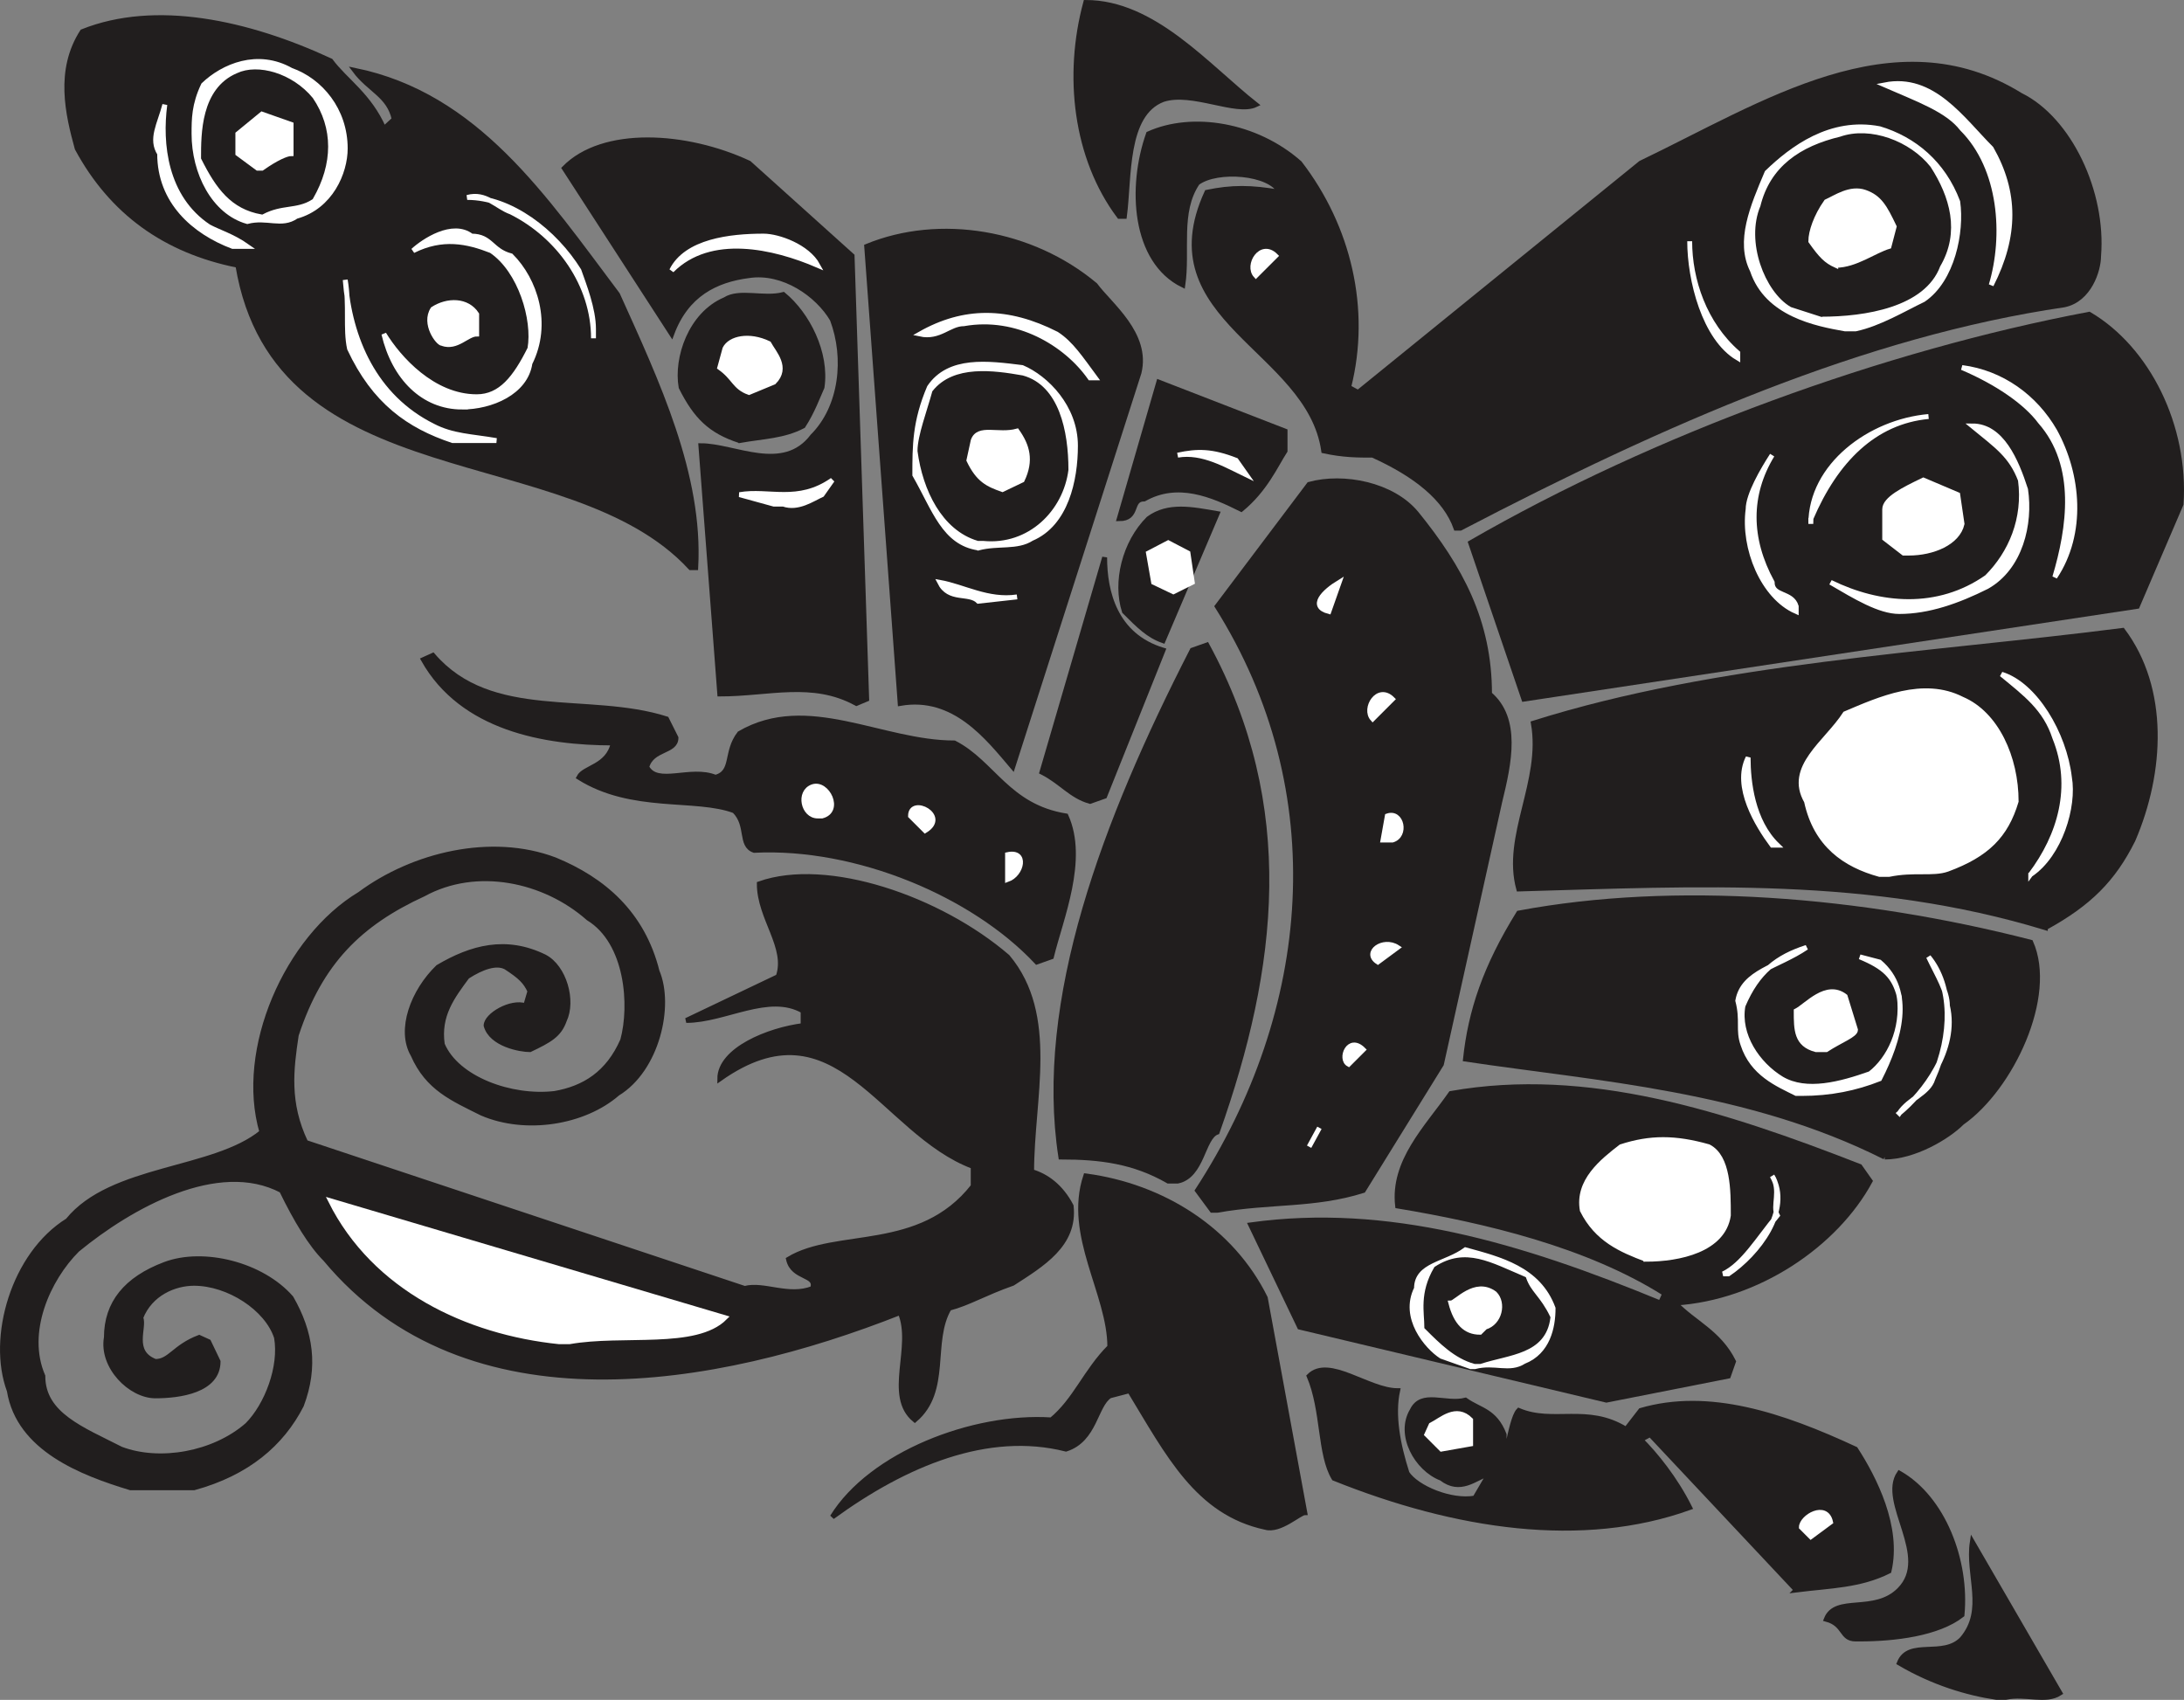 <svg width="338.966" height="263.837" viewBox="0 0 254.224 197.878" xmlns="http://www.w3.org/2000/svg"><rect x="0" y="0" width="254.224" height="197.878" fill="#808080" stroke="none"/><path style="fill:#211e1e;fill-opacity:1;fill-rule:evenodd;stroke:none" d="M275 815.898a31.46 31.46 0 0 1-11.3-4c1.1-2.796 5.1-.5 7.3-2.796 2.898-3.403.602-7.403 1.2-11.301l10.198 17.597c-1.699 1.102-4 0-6.296.5" transform="translate(-42.615 -618.317)"/><path style="fill:none;stroke:#211e1e;stroke-width:5.7;stroke-linecap:square;stroke-linejoin:miter;stroke-miterlimit:4;stroke-opacity:1" d="M2750 261.016c-33.984 5-73.984 16.992-113.008 40 11.016 27.968 51.016 5 73.008 27.968 28.984 34.024 6.016 74.024 11.992 113.008l101.992-175.976c-16.992-11.016-40 0-62.968-5zm0 0" transform="matrix(.1 0 0 -.1 -42.615 223.683)"/><path style="fill:#211e1e;fill-opacity:1;fill-rule:evenodd;stroke:none" d="M258.602 809.102c-1.704 0-1.204-1.704-3.403-2.301 1.102-2.801 5.602-.5 8.5-3.403 3.903-3.898-2.3-10.199 0-13.597 5.102 2.898 7.903 10.199 7.301 16.5-2.8 2.199-7.898 2.8-11.898 2.8" transform="translate(-42.615 -618.317)"/><path style="fill:none;stroke:#211e1e;stroke-width:5.7;stroke-linecap:square;stroke-linejoin:miter;stroke-miterlimit:4;stroke-opacity:1" d="M2586.016 328.984c-17.032 0-12.032 17.032-34.024 23.008 11.016 28.008 56.016 5 85 34.024 39.024 38.984-23.008 101.992 0 135.976 51.016-28.984 79.024-101.992 73.008-165-28.008-21.992-78.984-28.008-118.984-28.008Zm0 0" transform="matrix(.1 0 0 -.1 -42.615 223.683)"/><path style="fill:#211e1e;fill-opacity:1;fill-rule:evenodd;stroke:none" d="m251.7 803.398-17-18.097-1.098.597c1.699 1.704 4 4.5 5.699 7.903-12.5 4.5-27.2 2.3-41.403-3.403C196.2 787.602 196.7 782.5 195 778.5c2.3-2.3 6.898 1.7 10.3 1.7-.6 2.8 0 6.198 1.098 9.6 1.102 1.7 5.102 3.4 7.903 2.9l1.699-2.9c-1.7.598-3.398 2.302-5.602.598-2.898-1.097-5.097-5.097-3.398-7.898 1.102-2.3 3.898-.602 6.2-1.2 1.698 1.2 3.402 1.2 4.5 4 0 5.7.6-1.698 1.698-2.8 4 1.7 8-.602 12.5 2.2l1.704-2.2c7.898-2.3 16.398.5 25 4.5 2.199 3.398 5.097 9.102 3.898 14.2-3.398 1.698-6.8 1.698-10.8 2.198" transform="translate(-42.615 -618.317)"/><path style="fill:none;stroke:#211e1e;stroke-width:5.7;stroke-linecap:square;stroke-linejoin:miter;stroke-miterlimit:4;stroke-opacity:1" d="m2516.992 386.016-170 180.976-10.976-5.976c16.992-17.032 40-45 56.992-79.024-125-45-271.992-23.008-414.024 34.024C1961.992 543.984 1966.992 595 1950 635c23.008 23.008 68.984-16.992 103.008-16.992-6.016-28.008 0-61.992 10.976-96.016C2075 505 2115 488.008 2143.008 493.008L2160 521.992c-16.992-5.976-33.984-23.008-56.016-5.976C2075 526.992 2053.008 566.992 2070 595c11.016 23.008 38.984 6.016 61.992 11.992 16.992-11.992 34.024-11.992 45-40 0-56.992 6.016 16.992 16.992 28.008 40-16.992 80 6.016 125-21.992L2336.016 595c78.984 23.008 163.984-5 250-45 21.992-33.984 50.976-91.016 38.984-141.992-33.984-16.992-68.008-16.992-108.008-21.992zm0 0" transform="matrix(.1 0 0 -.1 -42.615 223.683)"/><path style="fill:#fff;fill-opacity:1;fill-rule:evenodd;stroke:none" d="m253.398 797.2-1.097-1.098c0-1.204 2.898-2.903 3.398-.602" transform="translate(-42.615 -618.317)"/><path style="fill:none;stroke:#fff;stroke-width:5.7;stroke-linecap:square;stroke-linejoin:miter;stroke-miterlimit:4;stroke-opacity:1" d="m2533.984 448.008-10.976 10.976c0 12.032 28.984 29.024 33.984 6.016zm0 0" transform="matrix(.1 0 0 -.1 -42.615 223.683)"/><path style="fill:#211e1e;fill-opacity:1;fill-rule:evenodd;stroke:none" d="M189.898 796.102c-7.898-1.704-11.296-8.5-15.796-15.903l-2.301.602c-1.7 1.097-1.7 5.097-5.102 6.199-9.097-2.3-18.699 1.7-27.199 7.898 4.5-7.296 16.398-11.898 25.5-11.296 2.8-2.301 4-5.704 6.8-8.5 0-6.204-5.1-13-2.8-19.903 9 1.2 17 6.301 20.898 14.2l4.602 25c-.602 0-2.898 2.203-4.602 1.703" transform="translate(-42.615 -618.317)"/><path style="fill:none;stroke:#211e1e;stroke-width:5.7;stroke-linecap:square;stroke-linejoin:miter;stroke-miterlimit:4;stroke-opacity:1" d="M1898.984 458.984c-78.984 17.032-112.968 85-157.968 159.024l-23.008-6.016c-16.992-10.976-16.992-50.976-51.016-61.992C1576.016 573.008 1480 533.008 1395 471.016c45 72.968 163.984 118.984 255 112.968 28.008 23.008 40 57.032 68.008 85 0 62.032-51.016 130-28.008 199.024 90-11.992 170-63.008 208.984-141.992l46.016-250c-6.016 0-28.984-22.032-46.016-17.032zm0 0" transform="matrix(.1 0 0 -.1 -42.615 223.683)"/><path style="fill:#211e1e;fill-opacity:1;fill-rule:evenodd;stroke:none" d="M57.8 791.5c-5.6-1.7-13-4.5-14.1-11.3-2.302-6.2.5-15.9 6.8-19.802 5.102-6.296 17-5.699 22.602-10.296C70.3 740.5 76 727.5 84.5 722.398c6.2-4.597 15.3-6.796 22.7-4 5.6 2.301 10.198 6.204 11.902 13 1.699 4 0 11.403-4.602 14.204-3.898 3.398-10.7 4.5-15.8 2.296-3.4-1.699-6.302-2.898-8-6.796-1.7-2.903 0-7.403 2.902-10.204C97.5 728.602 101.5 727.5 106 729.7c2.3 1.2 3.398 5.102 2.3 7.403-.6 1.699-1.698 2.296-4 3.398-1.1 0-4.5-.602-5.1-2.8 0-1.2 2.902-2.9 4.6-2.302l.5-1.699c-.5-1.097-1.1-1.699-2.8-2.8-1.102-.598-2.8 0-4.5 1.101-1.7 2.3-3.398 4.5-2.898 7.898 1.699 4 8 6.301 13.097 5.704 3.403-.602 6.2-2.301 7.903-6.204 1.097-4 .597-11.398-4-14.199-5.102-4.5-13-6.199-19.204-2.8-7.398 3.402-12 7.902-14.796 16.402-.602 4-1.102 7.898 1.097 12.5l51.102 17c2.199-.602 5.097 1.097 7.898 0 .602-1.7-2.3-1.102-2.8-3.403 5.601-3.398 15.3-.597 21.5-8.5v-2.296c-10.7-4-15.899-19.801-29.5-10.204 0-3.398 5.703-5.699 9.703-6.199V736c-4-2.3-9.102 1.102-13.602 1.102L133.2 732c1.198-3.398-2.2-6.8-2.2-10.8 7.898-2.802 21 1.698 28.898 8.5 5.704 6.8 2.801 16.5 2.801 25 1.7.5 3.403 1.698 4.602 4 .5 4.5-3.403 6.8-6.801 9-3.398 1.198-5.102 2.3-7.398 2.902-2.301 3.898 0 9.597-4 13-3.403-2.801 0-8.5-1.704-12.5-21.5 8.5-50.398 13.597-66.898-6.204-1.7-1.699-3.398-4.5-5.102-8C68 753 57.801 758.7 51.602 763.801c-3.403 3.398-6.204 9.597-4 14.699 0 4.5 4.597 6.2 9.097 8.5 4.5 1.7 10.801.602 14.7-2.8 2.3-2.302 4-6.802 3.402-10.2-1.102-3.398-5.602-6.3-9.602-6.3-2.3 0-5.097 1.198-6.199 4 .5 1.1-1.2 4 1.7 5.1 1.698 0 2.198-1.698 5.1-2.8l1.098.5L68 776.8c0 3.4-4.5 4-7.3 4-2.9 0-6.302-3.402-5.7-6.8 0-4 2.3-6.8 6.8-8.5 4.5-1.7 11.302 0 14.7 3.898 2.3 4 2.898 8 1.2 12.5-2.302 4.5-6.302 7.903-12.5 9.602h-6.802" transform="translate(-42.615 -618.317)"/><path style="fill:none;stroke:#211e1e;stroke-width:5.7;stroke-linecap:square;stroke-linejoin:miter;stroke-miterlimit:4;stroke-opacity:1" d="M578.008 505c-56.016 16.992-130 45-141.016 113.008-23.008 61.992 5 158.984 68.008 198.008 51.016 62.968 170 56.992 226.016 102.968C703.008 1015 760 1145 845 1196.016c61.992 45.976 153.008 67.968 226.992 40 56.016-23.008 101.992-62.032 119.024-130 16.992-40 0-114.024-46.016-142.032-38.984-33.984-106.992-45-158.008-22.968-33.984 16.992-63.008 28.984-80 67.968-16.992 29.024 0 74.024 29.024 102.032C975 1133.984 1015 1145 1060 1123.008c23.008-11.992 33.984-51.016 23.008-74.024-6.016-16.992-16.992-22.968-40-33.984-11.016 0-45 6.016-51.016 28.008 0 11.992 29.024 28.984 46.016 23.008l5 16.992c-5 10.976-11.016 16.992-28.008 28.008-11.016 5.976-28.008 0-45-11.016-16.992-23.008-33.984-45-28.984-78.984 16.992-40 80-63.008 130.976-57.032 34.024 6.016 61.992 23.008 79.024 62.032 10.976 40 5.976 113.984-40 141.992-51.016 45-130 61.992-192.032 28.008-73.984-34.024-120-79.024-147.968-164.024-6.016-40-11.016-78.984 10.976-125l511.016-170c21.992 6.016 50.976-10.976 78.984 0 6.016 16.992-23.008 11.016-28.008 34.024 56.016 33.984 153.008 5.976 215 85v22.968c-106.992 40-158.984 198.008-295 102.032 0 33.984 57.032 56.992 97.032 61.992V1060c-40 23.008-91.016-11.016-136.016-11.016L1331.992 1100c11.992 33.984-21.992 68.008-21.992 108.008 78.984 28.008 210-16.992 288.984-85 57.032-68.008 28.008-165 28.008-250 16.992-5 34.024-16.992 46.016-40 5-45-34.024-68.008-68.008-90-33.984-11.992-51.016-23.008-73.984-29.024-23.008-38.984 0-95.976-40-130-34.024 28.008 0 85-17.032 125-215-85-503.984-135.976-668.984 62.032-16.992 16.992-33.984 45-51.016 80C680 890 578.008 833.008 516.016 781.992c-34.024-33.984-62.032-95.976-40-146.992 0-45 45.976-61.992 90.976-85 45-16.992 108.008-6.016 146.992 28.008 23.008 23.008 40 68.008 34.024 101.992-11.016 33.984-56.016 63.008-96.016 63.008-23.008 0-50.976-11.992-61.992-40 5-11.016-11.992-40 16.992-51.016 16.992 0 21.992 16.992 51.016 28.008l10.976-5L680 651.992c0-33.984-45-40-73.008-40-28.984 0-63.008 34.024-56.992 68.008 0 40 23.008 68.008 68.008 85 45 16.992 113.008 0 146.992-38.984 23.008-40 28.984-80 11.992-125-23.008-45-63.008-79.024-125-96.016h-68.008zm0 0" transform="matrix(.1 0 0 -.1 -42.615 223.683)"/><path style="fill:#fff;fill-opacity:1;fill-rule:evenodd;stroke:none" d="m210.398 787-1.699-1.7.5-1.1c1.2-.598 2.903-2.302 4.602-.598v2.796" transform="translate(-42.615 -618.317)"/><path style="fill:none;stroke:#fff;stroke-width:5.7;stroke-linecap:square;stroke-linejoin:miter;stroke-miterlimit:4;stroke-opacity:1" d="m2103.984 550-16.992 16.992 5 11.016c11.992 5.976 29.024 23.008 46.016 5.976v-27.968zm0 0" transform="matrix(.1 0 0 -.1 -42.615 223.683)"/><path style="fill:#211e1e;fill-opacity:1;fill-rule:evenodd;stroke:none" d="m229.602 781.3-35.704-8.5-5.699-11.902c15.903-2.199 31.2 2.301 47.7 9.102l.5-1.102c-9-5.699-20.899-8.5-31.098-10.199-.602-5.199 3.398-9.097 6.199-13.097 15.898-2.801 31.7 2.296 47.602 8.5l1.199 1.699c-4 7.398-13.102 13.597-22.7 14.199 2.2 2.3 5.098 3.398 6.797 6.8l-.597 1.7" transform="translate(-42.615 -618.317)"/><path style="fill:none;stroke:#211e1e;stroke-width:5.7;stroke-linecap:square;stroke-linejoin:miter;stroke-miterlimit:4;stroke-opacity:1" d="m2296.016 606.992-357.032 85-56.992 119.024c159.024 21.992 311.992-23.008 476.992-91.016l5 11.016c-90 56.992-208.984 85-310.976 101.992-6.016 51.992 33.984 90.976 61.992 130.976 158.984 28.008 316.992-22.968 476.016-85l11.992-16.992c-40-73.984-131.016-135.976-226.992-141.992 21.992-23.008 50.976-33.984 67.968-68.008L2438.008 635Zm0 0" transform="matrix(.1 0 0 -.1 -42.615 223.683)"/><path style="fill:#fff;fill-opacity:1;fill-rule:evenodd;stroke:none" d="m213.8 777.398-3.402-1.199c-1.699-1.097-4.597-4.5-2.898-7.898 0-2.801 3.398-2.801 5.7-4.5 4 1.097 8.5 2.199 10.198 6.8 0 2.2-.597 5.098-3.398 6.2-1.7 1.097-3.398 0-5.7.597" transform="translate(-42.615 -618.317)"/><path style="fill:none;stroke:#fff;stroke-width:5.7;stroke-linecap:square;stroke-linejoin:miter;stroke-miterlimit:4;stroke-opacity:1" d="m2138.008 646.016-34.024 11.992c-16.992 10.976-45.976 45-28.984 78.984 0 28.008 33.984 28.008 56.992 45 40-10.976 85-21.992 101.992-68.008 0-21.992-5.976-50.976-33.984-61.992-16.992-10.976-33.984 0-56.992-5.976zm0 0" transform="matrix(.1 0 0 -.1 -42.615 223.683)"/><path style="fill:#211e1e;fill-opacity:1;fill-rule:evenodd;stroke:none" d="M214.3 776.8c-2.198-.6-3.902-2.3-5.6-4 0-1.698-.598-3.902 1.1-6.8 3.4-2.2 6.2-.5 10.2 1.2.602 1.698 1.7 2.198 2.8 4.5-.5 4-4.5 4-7.902 5.1" transform="translate(-42.615 -618.317)"/><path style="fill:none;stroke:#211e1e;stroke-width:5.7;stroke-linecap:square;stroke-linejoin:miter;stroke-miterlimit:4;stroke-opacity:1" d="M2143.008 651.992c-21.992 6.016-39.024 23.008-56.016 40 0 16.992-5.976 39.024 11.016 68.008 33.984 21.992 61.992 5 101.992-11.992 6.016-16.992 16.992-21.992 28.008-45-5-40-45-40-79.024-51.016zm0 0" transform="matrix(.1 0 0 -.1 -42.615 223.683)"/><path style="fill:#fff;fill-opacity:1;fill-rule:evenodd;stroke:none" d="M107.7 774.5c-10.7-1.102-21.5-6.2-26.598-16.398L127 771.699c-3.398 3.403-11.898 1.7-18.102 2.801" transform="translate(-42.615 -618.317)"/><path style="fill:none;stroke:#fff;stroke-width:5.7;stroke-linecap:square;stroke-linejoin:miter;stroke-miterlimit:4;stroke-opacity:1" d="M1076.992 675c-106.992 11.016-215 61.992-265.976 163.984L1270 703.008c-33.984-34.024-118.984-16.992-181.016-28.008Zm0 0" transform="matrix(.1 0 0 -.1 -42.615 223.683)"/><path style="fill:#fff;fill-opacity:1;fill-rule:evenodd;stroke:none" d="M214.898 773.398c-1.699 0-2.796-1.097-3.398-3.398.602 0 2.8-2.8 5.102-1.102 1.097 1.102.597 3.403-1.102 3.903" transform="translate(-42.615 -618.317)"/><path style="fill:none;stroke:#fff;stroke-width:5.7;stroke-linecap:square;stroke-linejoin:miter;stroke-miterlimit:4;stroke-opacity:1" d="M2148.984 686.016c-16.992 0-27.968 10.976-33.984 33.984 6.016 0 28.008 28.008 51.016 11.016 10.976-11.016 5.976-34.024-11.016-39.024Zm0 0" transform="matrix(.1 0 0 -.1 -42.615 223.683)"/><path style="fill:#fff;fill-opacity:1;fill-rule:evenodd;stroke:none" d="M243.2 766.602c2.3-1.102 4-4 6.3-6.801-.602-1.102.5-2.903-.602-4.602 2.301 4-1.699 9.102-5.097 11.403" transform="translate(-42.615 -618.317)"/><path style="fill:none;stroke:#fff;stroke-width:5.7;stroke-linecap:square;stroke-linejoin:miter;stroke-miterlimit:4;stroke-opacity:1" d="M2431.992 753.984c23.008 11.016 40 40 63.008 68.008-6.016 11.016 5 29.024-6.016 46.016 23.008-40-16.992-91.016-50.976-114.024zm0 0" transform="matrix(.1 0 0 -.1 -42.615 223.683)"/><path style="fill:#fff;fill-opacity:1;fill-rule:evenodd;stroke:none" d="M234.2 764.898c-2.9-1.097-5.7-2.296-7.4-5.699-.6-3.398 2.302-5.699 4.5-7.398 3.4-1.102 6.302-1.102 10.2 0 2.3 1.199 2.3 5.097 2.3 8-.6 4-5.698 5.097-9.6 5.097" transform="translate(-42.615 -618.317)"/><path style="fill:none;stroke:#fff;stroke-width:5.7;stroke-linecap:square;stroke-linejoin:miter;stroke-miterlimit:4;stroke-opacity:1" d="M2341.992 771.016c-28.984 10.976-56.992 22.968-73.984 56.992-6.016 33.984 23.008 56.992 45 73.984 33.984 11.016 63.008 11.016 101.992 0 23.008-11.992 23.008-50.976 23.008-80-6.016-40-56.992-50.976-96.016-50.976zm0 0" transform="matrix(.1 0 0 -.1 -42.615 223.683)"/><path style="fill:#fff;fill-opacity:1;fill-rule:evenodd;stroke:none" d="M233.602 759.8v-2.902c1.097 0 2.296-1.699 4-.5l.5 1.102-.5 1.2c-1.204 0-2.301 1.698-4 1.1" transform="translate(-42.615 -618.317)"/><path style="fill:none;stroke:#fff;stroke-width:5.7;stroke-linecap:square;stroke-linejoin:miter;stroke-miterlimit:4;stroke-opacity:1" d="M2336.016 821.992v29.024c10.976 0 22.968 16.992 40 5l5-11.016-5-11.992c-12.032 0-23.008-16.992-40-11.016zm0 0" transform="matrix(.1 0 0 -.1 -42.615 223.683)"/><path style="fill:#211e1e;fill-opacity:1;fill-rule:evenodd;stroke:none" d="m183.7 759.2-1.7-2.302c13.602-20.898 15.898-46.398 2.3-68L195 674.7c4-1.097 9.7 0 12.5 3.403 5.102 6.296 8.5 12.5 8.5 21 3.398 2.898 2.3 8 1.2 12.5l-6.802 30.597-9.097 14.7c-5.7 1.8-10.801 1.203-17 2.3" transform="translate(-42.615 -618.317)"/><path style="fill:none;stroke:#211e1e;stroke-width:5.7;stroke-linecap:square;stroke-linejoin:miter;stroke-miterlimit:4;stroke-opacity:1" d="M1836.992 828.008 1820 851.016c136.016 208.984 158.984 463.984 23.008 680L1950 1673.008c40 10.976 96.992 0 125-34.024 51.016-62.968 85-125 85-210 33.984-28.984 23.008-80 11.992-125l-68.008-305.976-90.976-146.992c-56.992-18.008-108.008-12.032-170-23.008zm0 0" transform="matrix(.1 0 0 -.1 -42.615 223.683)"/><path style="fill:#211e1e;fill-opacity:1;fill-rule:evenodd;stroke:none" d="M178.602 755.8c-4-2.3-7.903-2.8-12.5-2.8-2.801-18.2 5.097-39.102 15.296-59l1.704-.602c10.199 18.801 8 37.5 1.199 56.704-1.7.597-1.7 5.097-4.602 5.699" transform="translate(-42.615 -618.317)"/><path style="fill:none;stroke:#211e1e;stroke-width:5.7;stroke-linecap:square;stroke-linejoin:miter;stroke-miterlimit:4;stroke-opacity:1" d="M1786.016 861.992c-40 23.008-79.024 28.008-125 28.008-28.008 181.992 50.976 391.016 152.968 590l17.032 6.016c101.992-188.008 80-375 11.992-567.032-16.992-5.976-16.992-50.976-46.016-56.992zm0 0" transform="matrix(.1 0 0 -.1 -42.615 223.683)"/><path style="fill:#211e1e;fill-opacity:1;fill-rule:evenodd;stroke:none" d="M262 753c-15.898-8-33.5-9.102-48.8-11.398.6-5.602 2.3-10.704 6.198-17 18.204-3.403 39.704-1.704 59.602 3.398 2.8 6.3-2.3 17-8 21-1.7 1.7-5.602 4-9 4" transform="translate(-42.615 -618.317)"/><path style="fill:none;stroke:#211e1e;stroke-width:5.7;stroke-linecap:square;stroke-linejoin:miter;stroke-miterlimit:4;stroke-opacity:1" d="M2620 890c-158.984 80-335 91.016-488.008 113.984 6.016 56.016 23.008 107.032 61.992 170 182.032 34.024 397.032 17.032 596.016-33.984 28.008-63.008-23.008-170-80-210-16.992-16.992-56.016-40-90-40zm0 0" transform="matrix(.1 0 0 -.1 -42.615 223.683)"/><path style="fill:#fff;fill-opacity:1;fill-rule:evenodd;stroke:none" d="m195 751.8 1.2-2.198" transform="translate(-42.615 -618.317)"/><path style="fill:none;stroke:#fff;stroke-width:5.7;stroke-linecap:square;stroke-linejoin:miter;stroke-miterlimit:4;stroke-opacity:1" d="m1950 901.992 11.992 21.992zm0 0" transform="matrix(.1 0 0 -.1 -42.615 223.683)"/><path style="fill:#fff;fill-opacity:1;fill-rule:evenodd;stroke:none" d="M263.7 747.898c2.8-2.296 6.8-7.398 5.6-12.5 0-1.699-1.1-3.398-2.198-5.699 2.796 3.403 2.796 9.102.5 14.2-.5 1.703-2.801 2.3-3.903 4" transform="translate(-42.615 -618.317)"/><path style="fill:none;stroke:#fff;stroke-width:5.7;stroke-linecap:square;stroke-linejoin:miter;stroke-miterlimit:4;stroke-opacity:1" d="M2636.992 941.016c28.008 22.968 68.008 73.984 56.016 125 0 16.992-11.016 33.984-21.992 56.992 27.968-34.024 27.968-91.016 5-141.992-5-17.032-28.008-23.008-39.024-40zm0 0" transform="matrix(.1 0 0 -.1 -42.615 223.683)"/><path style="fill:#fff;fill-opacity:1;fill-rule:evenodd;stroke:none" d="M251.7 745.602c-2.2-1.102-5.098-2.301-6.2-5.704-.602-1.699 0-2.796-.602-5.097.602-3.403 4.602-3.903 8-6.2-3.398 1.098-5.699 2.797-7.398 6.797-.602 3.403 1.7 6.801 4.5 8.5 2.898 1.704 6.898.602 10.3-.597 2.2-1.7 3.9-5.102 3.4-9-.598-2.301-1.7-3.403-4.598-4.602l2.296.602c4 3.398 2.301 9.097 0 13.597-2.796 1.102-5.699 1.704-9.097 1.704" transform="translate(-42.615 -618.317)"/><path style="fill:none;stroke:#fff;stroke-width:5.7;stroke-linecap:square;stroke-linejoin:miter;stroke-miterlimit:4;stroke-opacity:1" d="M2516.992 963.984C2495 975 2466.016 986.992 2455 1021.016c-6.016 16.992 0 27.968-6.016 50.976 6.016 34.024 46.016 39.024 80 61.992-33.984-10.976-56.992-27.968-73.984-67.968-6.016-34.024 16.992-68.008 45-85 28.984-17.032 68.984-6.016 103.008 5.976 21.992 16.992 38.984 51.016 33.984 90-5.976 23.008-16.992 34.024-45.976 46.016l22.968-6.016c40-33.984 23.008-90.976 0-135.976-27.968-11.016-56.992-17.032-90.976-17.032Zm0 0" transform="matrix(.1 0 0 -.1 -42.615 223.683)"/><path style="fill:#fff;fill-opacity:1;fill-rule:evenodd;stroke:none" d="M199.602 742.2c-1.102-.598 0-3.4 1.699-1.7" transform="translate(-42.615 -618.317)"/><path style="fill:none;stroke:#fff;stroke-width:5.7;stroke-linecap:square;stroke-linejoin:miter;stroke-miterlimit:4;stroke-opacity:1" d="M1996.016 998.008c-11.016 5.976 0 33.984 16.992 16.992zm0 0" transform="matrix(.1 0 0 -.1 -42.615 223.683)"/><path style="fill:#fff;fill-opacity:1;fill-rule:evenodd;stroke:none" d="M254 740.5c-2.3-.602-2.3-2.3-2.3-4.5 1.198-.602 3.5-3.398 5.698-1.7l1.204 3.9c0 .6-1.704 1.198-3.403 2.3" transform="translate(-42.615 -618.317)"/><path style="fill:none;stroke:#fff;stroke-width:5.7;stroke-linecap:square;stroke-linejoin:miter;stroke-miterlimit:4;stroke-opacity:1" d="M2540 1015c-23.008 6.016-23.008 23.008-23.008 45 11.992 6.016 35 33.984 56.992 16.992l12.032-38.984c0-6.016-17.032-11.992-34.024-23.008zm0 0" transform="matrix(.1 0 0 -.1 -42.615 223.683)"/><path style="fill:#211e1e;fill-opacity:1;fill-rule:evenodd;stroke:none" d="M163.3 730.3c-7.402-7.902-21-13.6-32.902-13-1.699-.6-.597-2.902-2.296-4.6-4.5-1.7-11.903 0-18.102-3.9.602-1.198 3.398-1.198 4-4-8 0-17.602-1.698-22.102-9.698l1.102-.5c6.8 7.898 18.102 4.5 27.2 7.398l1.1 2.2c0 1.698-2.8 1.198-3.402 3.402 1.204 2.296 5.102 0 8 1.199 2.204-.602 1.102-2.903 2.801-5.102 7.903-4.597 16.5 1.102 25 1.102 4.5 2.3 6.2 7.398 13 8.5 2.301 5.097-.597 11.898-1.699 16.398" transform="translate(-42.615 -618.317)"/><path style="fill:none;stroke:#211e1e;stroke-width:5.7;stroke-linecap:square;stroke-linejoin:miter;stroke-miterlimit:4;stroke-opacity:1" d="M1633.008 1116.992c-74.024 79.024-210 136.016-329.024 130-16.992 6.016-5.976 29.024-22.968 46.016-45 16.992-119.024 0-181.016 38.984 6.016 11.992 33.984 11.992 40 40-80 0-176.016 16.992-221.016 96.992l11.016 5c68.008-78.984 181.016-45 271.992-73.984l11.016-21.992c0-16.992-28.008-11.992-34.024-34.024 12.032-22.968 51.016 0 80-11.992 22.032 6.016 11.016 29.024 28.008 51.016 79.024 45.976 165-11.016 250-11.016 45-23.008 61.992-73.984 130-85 23.008-50.976-5.976-118.984-16.992-163.984Zm0 0" transform="matrix(.1 0 0 -.1 -42.615 223.683)"/><path style="fill:#fff;fill-opacity:1;fill-rule:evenodd;stroke:none" d="M203 730.3c-1.7-1.1.602-2.8 2.3-1.698" transform="translate(-42.615 -618.317)"/><path style="fill:none;stroke:#fff;stroke-width:5.7;stroke-linecap:square;stroke-linejoin:miter;stroke-miterlimit:4;stroke-opacity:1" d="M2030 1116.992c-16.992 11.016 6.016 28.008 23.008 16.992zm0 0" transform="matrix(.1 0 0 -.1 -42.615 223.683)"/><path style="fill:#211e1e;fill-opacity:1;fill-rule:evenodd;stroke:none" d="M280.7 726.3c-20.4-6.198-40.302-5.1-61.302-4.5-1.699-6.198 2.903-12.5 1.704-19.3 21.597-6.8 46-7.898 68.597-10.8 5.102 6.8 4.602 16.5 1.2 24.402-2.297 4.597-5.098 7.398-10.2 10.199" transform="translate(-42.615 -618.317)"/><path style="fill:none;stroke:#211e1e;stroke-width:5.7;stroke-linecap:square;stroke-linejoin:miter;stroke-miterlimit:4;stroke-opacity:1" d="M2806.992 1156.992c-203.984 61.992-403.008 51.016-613.008 45-16.992 61.992 29.024 125 17.032 193.008 215.976 68.008 460 78.984 685.976 108.008 51.016-68.008 46.016-165 11.992-244.024-22.968-45.976-50.976-73.984-101.992-101.992zm0 0" transform="matrix(.1 0 0 -.1 -42.615 223.683)"/><path style="fill:#fff;fill-opacity:1;fill-rule:evenodd;stroke:none" d="M159.898 720.7v-2.9c2.301-.5 1.704 2.302 0 2.9" transform="translate(-42.615 -618.317)"/><path style="fill:none;stroke:#fff;stroke-width:5.7;stroke-linecap:square;stroke-linejoin:miter;stroke-miterlimit:4;stroke-opacity:1" d="M1598.984 1213.008v28.984c23.008 5 17.032-23.008 0-28.984zm0 0" transform="matrix(.1 0 0 -.1 -42.615 223.683)"/><path style="fill:#fff;fill-opacity:1;fill-rule:evenodd;stroke:none" d="M261.398 720.102c-4-1.102-7.398-3.403-8.5-8.5-2.296-4 2.301-6.801 4.5-10.204 4-1.699 9.102-4 13.602-1.699 4 1.7 6.3 6.801 6.3 11.903-1.198 4-3.402 6.199-8 7.898-1.698.602-3.902 0-6.8.602" transform="translate(-42.615 -618.317)"/><path style="fill:none;stroke:#fff;stroke-width:5.7;stroke-linecap:square;stroke-linejoin:miter;stroke-miterlimit:4;stroke-opacity:1" d="M2613.984 1218.984c-40 11.016-73.984 34.024-85 85-22.968 40 23.008 68.008 45 102.032 40 16.992 91.016 40 136.016 16.992 40-16.992 63.008-68.008 63.008-119.024-11.992-40-34.024-61.992-80-78.984-16.992-6.016-39.024 0-68.008-6.016zm0 0" transform="matrix(.1 0 0 -.1 -42.615 223.683)"/><path style="fill:#fff;fill-opacity:1;fill-rule:evenodd;stroke:none" d="M279 720.102c3.398-4.5 5.102-10.204 2.8-15.903-1.1-3.398-3.402-5.097-6.198-7.398 3.898 1.199 7.296 6.898 7.898 12 .602 3.398-1.102 9-4.5 11.3" transform="translate(-42.615 -618.317)"/><path style="fill:none;stroke:#fff;stroke-width:5.7;stroke-linecap:square;stroke-linejoin:miter;stroke-miterlimit:4;stroke-opacity:1" d="M2790 1218.984c33.984 45 51.016 102.032 28.008 159.024-11.016 33.984-34.024 50.976-61.992 73.984 38.984-11.992 72.968-68.984 78.984-120 6.016-33.984-11.016-90-45-113.008zm0 0" transform="matrix(.1 0 0 -.1 -42.615 223.683)"/><path style="fill:#fff;fill-opacity:1;fill-rule:evenodd;stroke:none" d="M248.898 716.7c-1.699-2.302-4.5-6.802-2.796-10.2 0 2.8.5 7.398 3.398 10.2" transform="translate(-42.615 -618.317)"/><path style="fill:none;stroke:#fff;stroke-width:5.7;stroke-linecap:square;stroke-linejoin:miter;stroke-miterlimit:4;stroke-opacity:1" d="M2488.984 1253.008c-16.992 23.008-45 68.008-27.968 101.992 0-28.008 5-73.984 33.984-101.992zm0 0" transform="matrix(.1 0 0 -.1 -42.615 223.683)"/><path style="fill:#fff;fill-opacity:1;fill-rule:evenodd;stroke:none" d="m203.602 716.102.5-2.801c1.699-.602 2.296 2.3.597 2.8" transform="translate(-42.615 -618.317)"/><path style="fill:none;stroke:#fff;stroke-width:5.7;stroke-linecap:square;stroke-linejoin:miter;stroke-miterlimit:4;stroke-opacity:1" d="m2036.016 1258.984 5 28.008c16.992 6.016 22.968-23.008 5.976-28.008zm0 0" transform="matrix(.1 0 0 -.1 -42.615 223.683)"/><path style="fill:#fff;fill-opacity:1;fill-rule:evenodd;stroke:none" d="m150.3 715-1.698-1.7c0-2.3 4.5 0 1.699 1.7" transform="translate(-42.615 -618.317)"/><path style="fill:none;stroke:#fff;stroke-width:5.7;stroke-linecap:square;stroke-linejoin:miter;stroke-miterlimit:4;stroke-opacity:1" d="m1503.008 1270-16.992 16.992c0 23.008 45 0 16.992-16.992zm0 0" transform="matrix(.1 0 0 -.1 -42.615 223.683)"/><path style="fill:#fff;fill-opacity:1;fill-rule:evenodd;stroke:none" d="M137.8 713.3c-1.698 0-2.3-2.8-.6-3.402 1.698-.597 3.402 2.801 1.1 3.403" transform="translate(-42.615 -618.317)"/><path style="fill:none;stroke:#fff;stroke-width:5.7;stroke-linecap:square;stroke-linejoin:miter;stroke-miterlimit:4;stroke-opacity:1" d="M1378.008 1286.992c-16.992 0-23.008 28.008-6.016 34.024 16.992 5.976 34.024-28.008 11.016-34.024zm0 0" transform="matrix(.1 0 0 -.1 -42.615 223.683)"/><path style="fill:#fff;fill-opacity:1;fill-rule:evenodd;stroke:none" d="M264.2 712.7c-1.098-.5-2.802-1.098-3.4-2.2l.598-3.398c1.704-.602 2.801-3.403 5.704-1.704 0 .5 2.199 2.801 1.699 5.102 0 .5-1.7 1.102-3.403 2.2" transform="translate(-42.615 -618.317)"/><path style="fill:none;stroke:#fff;stroke-width:5.7;stroke-linecap:square;stroke-linejoin:miter;stroke-miterlimit:4;stroke-opacity:1" d="M2641.992 1293.008c-10.976 5-28.008 10.976-33.984 21.992l5.976 33.984c17.032 6.016 28.008 34.024 57.032 17.032 0-5 21.992-28.008 16.992-51.016 0-5-16.992-11.016-34.024-21.992zm0 0" transform="matrix(.1 0 0 -.1 -42.615 223.683)"/><path style="fill:#211e1e;fill-opacity:1;fill-rule:evenodd;stroke:none" d="M169.5 711.602c-2.2-.602-3.398-2.301-5.602-3.403l7.301-25c0 4 1.2 9.102 6.801 10.801l-6.8 17" transform="translate(-42.615 -618.317)"/><path style="fill:none;stroke:#211e1e;stroke-width:5.7;stroke-linecap:square;stroke-linejoin:miter;stroke-miterlimit:4;stroke-opacity:1" d="M1695 1303.984c-21.992 6.016-33.984 23.008-56.016 34.024l73.008 250c0-40 11.992-91.016 68.008-108.008l-68.008-170zm0 0" transform="matrix(.1 0 0 -.1 -42.615 223.683)"/><path style="fill:#211e1e;fill-opacity:1;fill-rule:evenodd;stroke:none" d="M160.5 707.602c-2.898-3.403-6.8-8.5-13.102-7.403L143.5 647c8.5-3.5 19.2-1.7 26.602 4.5 1.699 2.3 6.199 5.7 5.097 10.2" transform="translate(-42.615 -618.317)"/><path style="fill:none;stroke:#211e1e;stroke-width:5.7;stroke-linecap:square;stroke-linejoin:miter;stroke-miterlimit:4;stroke-opacity:1" d="M1605 1343.984c-28.984 34.024-68.008 85-131.016 74.024L1435 1950c85 35 191.992 16.992 266.016-45 16.992-23.008 61.992-56.992 50.976-101.992zm0 0" transform="matrix(.1 0 0 -.1 -42.615 223.683)"/><path style="fill:#fff;fill-opacity:1;fill-rule:evenodd;stroke:none" d="M202.398 702c-1.097-1.2.602-4 2.301-2.3" transform="translate(-42.615 -618.317)"/><path style="fill:none;stroke:#fff;stroke-width:5.7;stroke-linecap:square;stroke-linejoin:miter;stroke-miterlimit:4;stroke-opacity:1" d="M2023.984 1400c-10.976 11.992 6.016 40 23.008 23.008zm0 0" transform="matrix(.1 0 0 -.1 -42.615 223.683)"/><path style="fill:#211e1e;fill-opacity:1;fill-rule:evenodd;stroke:none" d="M142.3 700.2c-5.1-2.802-10.198-1.098-15.902-1.098l-2.199-28.903c3.903 0 9.602 3.403 13-1.097 3.403-3.403 4-9.102 2.301-13.602-1.7-2.898-5.7-5.7-9.7-5.102-3.902.5-7.3 2.204-9 6.801l-12.5-19.3c4.5-4.598 14.2-4 21.5-.598l12 10.8 1.7 51.598" transform="translate(-42.615 -618.317)"/><path style="fill:none;stroke:#211e1e;stroke-width:5.7;stroke-linecap:square;stroke-linejoin:miter;stroke-miterlimit:4;stroke-opacity:1" d="M1423.008 1418.008c-51.016 28.008-101.992 10.976-159.024 10.976l-21.992 289.024c39.024 0 96.016-34.024 130 10.976 34.024 34.024 40 91.016 23.008 136.016-16.992 28.984-56.992 56.992-96.992 51.016-39.024-5-73.008-22.032-90-68.008l-125 193.008c45 45.976 141.992 40 215 5.976l120-108.008L1435 1423.008Zm0 0" transform="matrix(.1 0 0 -.1 -42.615 223.683)"/><path style="fill:#211e1e;fill-opacity:1;fill-rule:evenodd;stroke:none" d="m220 699.7-6.2-18.2c21.5-12.398 48.2-22.102 72-26.602 6.802 4 11.302 13 10.7 22.102l-5.102 11.898" transform="translate(-42.615 -618.317)"/><path style="fill:none;stroke:#211e1e;stroke-width:5.7;stroke-linecap:square;stroke-linejoin:miter;stroke-miterlimit:4;stroke-opacity:1" d="M2200 1423.008 2138.008 1605c215 123.984 481.992 221.016 720 266.016 68.008-40 113.008-130 106.992-221.016l-51.016-118.984zm0 0" transform="matrix(.1 0 0 -.1 -42.615 223.683)"/><path style="fill:#211e1e;fill-opacity:1;fill-rule:evenodd;stroke:none" d="M178 692.898c-1.7-.597-2.8-1.699-4.5-3.398-1.102-3.398 0-8 2.8-10.8 2.302-1.7 5.098-1.098 8-.598" transform="translate(-42.615 -618.317)"/><path style="fill:none;stroke:#211e1e;stroke-width:5.7;stroke-linecap:square;stroke-linejoin:miter;stroke-miterlimit:4;stroke-opacity:1" d="M1780 1491.016c-16.992 5.976-28.008 16.992-45 33.984-11.016 33.984 0 80 28.008 108.008 23.008 16.992 50.976 10.976 80 5.976zm0 0" transform="matrix(.1 0 0 -.1 -42.615 223.683)"/><path style="fill:#fff;fill-opacity:1;fill-rule:evenodd;stroke:none" d="M197.3 689.5c-2.3-.602-.6-2.3 1.2-3.398" transform="translate(-42.615 -618.317)"/><path style="fill:none;stroke:#fff;stroke-width:5.7;stroke-linecap:square;stroke-linejoin:miter;stroke-miterlimit:4;stroke-opacity:1" d="M1973.008 1525c-23.008 6.016-6.016 23.008 11.992 33.984zm0 0" transform="matrix(.1 0 0 -.1 -42.615 223.683)"/><path style="fill:#fff;fill-opacity:1;fill-rule:evenodd;stroke:none" d="M251.7 689.5c-3.9-1.7-6.2-7.398-5.598-11.898 0-1.704 1.699-4.602 2.796-6.301-2.796 4.597-2.796 9.699 0 14.8 0 1.7 2.301 1.098 2.801 2.797" transform="translate(-42.615 -618.317)"/><path style="fill:none;stroke:#fff;stroke-width:5.7;stroke-linecap:square;stroke-linejoin:miter;stroke-miterlimit:4;stroke-opacity:1" d="M2516.992 1525c-38.984 16.992-61.992 73.984-55.976 118.984 0 17.032 16.992 46.016 27.968 63.008-27.968-45.976-27.968-96.992 0-148.008 0-16.992 23.008-10.976 28.008-27.968zm0 0" transform="matrix(.1 0 0 -.1 -42.615 223.683)"/><path style="fill:#fff;fill-opacity:1;fill-rule:evenodd;stroke:none" d="M263.7 689.5c-2.302 0-5.098-1.7-8-3.398 5.698 2.796 12.5 3.398 18.198-.602 2.801-2.8 4.5-6.8 3.903-11.3-1.102-2.9-2.801-4-5.602-6.302 3.403 0 5.102 4 6.2 7.403.601 4-.598 9.097-4.5 11.3-3.399 1.7-6.797 2.899-10.2 2.899" transform="translate(-42.615 -618.317)"/><path style="fill:none;stroke:#fff;stroke-width:5.7;stroke-linecap:square;stroke-linejoin:miter;stroke-miterlimit:4;stroke-opacity:1" d="M2636.992 1525c-23.008 0-50.976 16.992-80 33.984 56.992-27.968 125-33.984 181.992 6.016 28.008 28.008 45 68.008 39.024 113.008-11.016 28.984-28.008 40-56.016 63.008 34.024 0 51.016-40 61.992-74.024 6.016-40-5.976-90.976-45-113.008C2705 1536.992 2671.016 1525 2636.992 1525Zm0 0" transform="matrix(.1 0 0 -.1 -42.615 223.683)"/><path style="fill:#fff;fill-opacity:1;fill-rule:evenodd;stroke:none" d="M156.5 688.3c-1.102-1.1-3.398 0-4.5-2.198 2.8.5 5.602 2.199 9 1.699" transform="translate(-42.615 -618.317)"/><path style="fill:none;stroke:#fff;stroke-width:5.7;stroke-linecap:square;stroke-linejoin:miter;stroke-miterlimit:4;stroke-opacity:1" d="M1565 1536.992c-11.016 11.016-33.984 0-45 21.992 28.008-5 56.016-21.992 90-16.992zm0 0" transform="matrix(.1 0 0 -.1 -42.615 223.683)"/><path style="fill:#fff;fill-opacity:1;fill-rule:evenodd;stroke:none" d="m179.2 687.2-2.302-1.098-.597-3.403 2.3-1.199 2.297 1.2.5 3.402" transform="translate(-42.615 -618.317)"/><path style="fill:none;stroke:#fff;stroke-width:5.7;stroke-linecap:square;stroke-linejoin:miter;stroke-miterlimit:4;stroke-opacity:1" d="m1791.992 1548.008-23.008 10.976-5.976 34.024 23.008 11.992 22.968-11.992 5-34.024zm0 0" transform="matrix(.1 0 0 -.1 -42.615 223.683)"/><path style="fill:#fff;fill-opacity:1;fill-rule:evenodd;stroke:none" d="M281.8 685.5c1.7-5.7 2.802-13-1.698-18.102-1.704-2.296-5.102-4.597-9.102-6.296 4.602.597 8.5 3.398 10.8 7.398 2.802 5.102 3.4 11.898 0 17" transform="translate(-42.615 -618.317)"/><path style="fill:none;stroke:#fff;stroke-width:5.7;stroke-linecap:square;stroke-linejoin:miter;stroke-miterlimit:4;stroke-opacity:1" d="M2818.008 1565c16.992 56.992 28.008 130-16.992 181.016-17.032 22.968-51.016 45.976-91.016 62.968 46.016-5.976 85-33.984 108.008-73.984 28.008-51.016 33.984-118.984 0-170zm0 0" transform="matrix(.1 0 0 -.1 -42.615 223.683)"/><path style="fill:#211e1e;fill-opacity:1;fill-rule:evenodd;stroke:none" d="M123 684.398c-14.102-15.296-48.2-8-52.7-35.199-8.5-1.699-14.698-6.199-18.698-13.597-1.102-4-2.301-9.102.597-13.602 8.5-3.398 19.2-1.102 28.903 3.398 1.699 2.301 4.5 4 6.199 7.903l1.199-1.102c-.602-2.8-2.898-3.398-4.602-5.699 14.204 2.898 22.102 14.8 30.602 26.102 4.602 10.199 9.7 21 9.102 31.796" transform="translate(-42.615 -618.317)"/><path style="fill:none;stroke:#211e1e;stroke-width:5.7;stroke-linecap:square;stroke-linejoin:miter;stroke-miterlimit:4;stroke-opacity:1" d="M1230 1576.016c-141.016 152.968-481.992 80-526.992 351.992-85 16.992-146.992 61.992-186.992 135.976-11.016 40-23.008 91.016 5.976 136.016 85 33.984 191.992 11.016 289.024-33.984 16.992-23.008 45-40 61.992-79.024L885 2098.008c-6.016 28.008-28.984 33.984-46.016 56.992C981.016 2126.016 1060 2006.992 1145 1893.984c46.016-101.992 96.992-210 91.016-317.968zm0 0" transform="matrix(.1 0 0 -.1 -42.615 223.683)"/><path style="fill:#fff;fill-opacity:1;fill-rule:evenodd;stroke:none" d="M264.2 682.7 262 681v-3.398c0-1.204 2.2-2.301 4.5-3.403l4 1.7.5 3.402c-.5 2.199-3.398 3.398-6.2 3.398" transform="translate(-42.615 -618.317)"/><path style="fill:none;stroke:#fff;stroke-width:5.7;stroke-linecap:square;stroke-linejoin:miter;stroke-miterlimit:4;stroke-opacity:1" d="M2641.992 1593.008 2620 1610v33.984c0 12.032 21.992 23.008 45 34.024l40-16.992 5-34.024c-5-21.992-33.984-33.984-61.992-33.984zm0 0" transform="matrix(.1 0 0 -.1 -42.615 223.683)"/><path style="fill:#fff;fill-opacity:1;fill-rule:evenodd;stroke:none" d="M156.5 682.102c-4-.602-5.102-4.5-7.398-8.5 0-3.403 0-6.204 1.699-10.204 2.3-3.398 6.8-2.796 10.8-2.296 2.797 1.199 6.2 4.597 6.2 9.097 0 4-1.102 9.102-5.102 10.801-1.699 1.102-3.898.5-6.199 1.102" transform="translate(-42.615 -618.317)"/><path style="fill:none;stroke:#fff;stroke-width:5.7;stroke-linecap:square;stroke-linejoin:miter;stroke-miterlimit:4;stroke-opacity:1" d="M1565 1598.984c-40 6.016-51.016 45-73.984 85 0 34.024 0 62.032 16.992 102.032 23.008 33.984 68.008 27.968 108.008 22.968 27.968-11.992 61.992-45.976 61.992-90.976 0-40-11.016-91.016-51.016-108.008-16.992-11.016-38.984-5-61.992-11.016Zm0 0" transform="matrix(.1 0 0 -.1 -42.615 223.683)"/><path style="fill:#211e1e;fill-opacity:1;fill-rule:evenodd;stroke:none" d="M156.5 681c-4-1.2-6.2-5.7-6.8-10.2 0-1.698 1.1-4.6 1.698-6.8 2.301-2.898 6.801-2.3 10.204-1.7 4 1.098 5.097 6.2 5.097 10.7-.597 4.602-4.5 8.5-9.597 8" transform="translate(-42.615 -618.317)"/><path style="fill:none;stroke:#211e1e;stroke-width:5.7;stroke-linecap:square;stroke-linejoin:miter;stroke-miterlimit:4;stroke-opacity:1" d="M1565 1610c-40 11.992-61.992 56.992-68.008 101.992 0 16.992 11.016 46.016 16.992 68.008 23.008 28.984 68.008 23.008 102.032 16.992 40-10.976 50.976-61.992 50.976-106.992-5.976-46.016-45-85-95.976-80zm0 0" transform="matrix(.1 0 0 -.1 -42.615 223.683)"/><path style="fill:#211e1e;fill-opacity:1;fill-rule:evenodd;stroke:none" d="M212.102 679.8c-1.204-3.402-4.602-6.198-9.704-8.5-1.699 0-3.398 0-5.699-.5-1.699-11.902-20.398-15.3-13.597-30.1 2.898-.598 5.097-.598 8.5 0-1.102-2.302-7.301-2.802-9.602-1.098-2.3 3.398-1.102 7.898-1.7 11.898-5.698-2.8-6.198-11.398-4-17.602 5.098-2.296 12.5-1.097 17.598 3.403 5.704 7.398 8 17 5.704 26.097l1.097.602 32.903-26.7c14.199-6.8 29.5-17 44.199-7.902 5.699 2.801 9.699 11.301 9.097 18.704 0 1.699-1.097 5.097-4 5.699-23.199 3.398-46.5 13.597-70.296 26" transform="translate(-42.615 -618.317)"/><path style="fill:none;stroke:#211e1e;stroke-width:5.7;stroke-linecap:square;stroke-linejoin:miter;stroke-miterlimit:4;stroke-opacity:1" d="M2121.016 1621.992c-12.032 34.024-46.016 61.992-97.032 85-16.992 0-33.984 0-56.992 5C1950 1831.016 1763.008 1865 1831.016 2013.008c28.984 5.976 50.976 5.976 85 0-11.016 23.008-73.008 28.008-96.016 10.976C1796.992 1990 1808.984 1945 1803.008 1905c-56.992 28.008-61.992 113.984-40 176.016 50.976 22.968 125 10.976 175.976-34.024 57.032-73.984 80-170 57.032-260.976l10.976-6.016 329.024 266.992c141.992 68.008 295 170 441.992 79.024 56.992-28.008 96.992-113.008 90.976-187.032 0-16.992-10.976-50.976-40-56.992-231.992-33.984-465-135.976-702.968-260zm0 0" transform="matrix(.1 0 0 -.1 -42.615 223.683)"/><path style="fill:#fff;fill-opacity:1;fill-rule:evenodd;stroke:none" d="M253.398 679.3c0-6.8 6.903-11.902 13.704-12.5-6.301.598-10.801 5.098-13.704 11.9" transform="translate(-42.615 -618.317)"/><path style="fill:none;stroke:#fff;stroke-width:5.7;stroke-linecap:square;stroke-linejoin:miter;stroke-miterlimit:4;stroke-opacity:1" d="M2533.984 1626.992c0 68.008 69.024 119.024 137.032 125-63.008-5.976-108.008-50.976-137.032-118.984zm0 0" transform="matrix(.1 0 0 -.1 -42.615 223.683)"/><path style="fill:#211e1e;fill-opacity:1;fill-rule:evenodd;stroke:none" d="m172.898 678.7 4.602-15.9 14.7 5.7v2.3c-1.098 1.7-2.302 4.5-5.098 6.802-3.403-1.704-7.403-3.403-11.301-1.204-1.7 0-.602 2.301-2.903 2.301" transform="translate(-42.615 -618.317)"/><path style="fill:none;stroke:#211e1e;stroke-width:5.7;stroke-linecap:square;stroke-linejoin:miter;stroke-miterlimit:4;stroke-opacity:1" d="M1728.984 1633.008 1775 1791.992 1921.992 1735v-23.008c-10.976-16.992-23.008-45-50.976-68.008-34.024 17.032-74.024 34.024-113.008 12.032-16.992 0-6.016-23.008-29.024-23.008zm0 0" transform="matrix(.1 0 0 -.1 -42.615 223.683)"/><path style="fill:#fff;fill-opacity:1;fill-rule:evenodd;stroke:none" d="m132.7 677-4-1.102c3.402-.597 6.8 1.102 10.8-1.699l-1.2 1.7c-1.1.5-2.8 1.703-4.5 1.101" transform="translate(-42.615 -618.317)"/><path style="fill:none;stroke:#fff;stroke-width:5.7;stroke-linecap:square;stroke-linejoin:miter;stroke-miterlimit:4;stroke-opacity:1" d="m1326.992 1650-40 11.016c34.024 5.976 68.008-11.016 108.008 16.992l-11.992-16.992c-11.016-5-28.008-17.032-45-11.016zm0 0" transform="matrix(.1 0 0 -.1 -42.615 223.683)"/><path style="fill:#fff;fill-opacity:1;fill-rule:evenodd;stroke:none" d="M159.3 675.3c-1.698-.6-2.8-1.1-3.902-3.402l.5-2.296c.602-1.704 2.903-.5 5.102-1.102 1.2 1.7 1.7 3.398.602 5.7" transform="translate(-42.615 -618.317)"/><path style="fill:none;stroke:#fff;stroke-width:5.7;stroke-linecap:square;stroke-linejoin:miter;stroke-miterlimit:4;stroke-opacity:1" d="M1593.008 1666.992c-16.992 6.016-28.008 11.016-39.024 34.024l5 22.968c6.016 17.032 29.024 5 51.016 11.016 11.992-16.992 16.992-33.984 6.016-56.992zm0 0" transform="matrix(.1 0 0 -.1 -42.615 223.683)"/><path style="fill:#fff;fill-opacity:1;fill-rule:evenodd;stroke:none" d="M187.7 673.602c-2.302-1.102-5.098-2.801-8-2.301 2.3-.5 4-.5 6.8.597" transform="translate(-42.615 -618.317)"/><path style="fill:none;stroke:#fff;stroke-width:5.7;stroke-linecap:square;stroke-linejoin:miter;stroke-miterlimit:4;stroke-opacity:1" d="M1876.992 1683.984c-23.008 11.016-50.976 28.008-80 23.008 23.008 5 40 5 68.008-5.976zm0 0" transform="matrix(.1 0 0 -.1 -42.615 223.683)"/><path style="fill:#fff;fill-opacity:1;fill-rule:evenodd;stroke:none" d="M95.3 669.602c-5.1-1.704-9.1-4.5-12-10.704-.5-2.296 0-5.097-.5-8 .5 6.801 3.4 13.602 10.2 17 2.3 1.204 4.5 1.204 7.398 1.704" transform="translate(-42.615 -618.317)"/><path style="fill:none;stroke:#fff;stroke-width:5.7;stroke-linecap:square;stroke-linejoin:miter;stroke-miterlimit:4;stroke-opacity:1" d="M953.008 1723.984c-51.016 17.032-91.016 45-120 107.032-5 22.968 0 50.976-5 80 5-68.008 33.984-136.016 101.992-170 23.008-12.032 45-12.032 73.984-17.032zm0 0" transform="matrix(.1 0 0 -.1 -42.615 223.683)"/><path style="fill:#211e1e;fill-opacity:1;fill-rule:evenodd;stroke:none" d="M128.7 669.602c-3.4-1.102-5.098-2.801-6.802-6.204-.597-3.398 1.102-8.5 5.102-10.199 1.7-1.097 4.5 0 6.8-.597 2.802 2.296 5.098 6.796 4.5 10.796-.5 1.102-1.1 2.801-2.198 4.5-2.301 1.204-4.602 1.204-7.403 1.704" transform="translate(-42.615 -618.317)"/><path style="fill:none;stroke:#211e1e;stroke-width:5.7;stroke-linecap:square;stroke-linejoin:miter;stroke-miterlimit:4;stroke-opacity:1" d="M1286.992 1723.984c-33.984 11.016-50.976 28.008-68.008 62.032-5.976 33.984 11.016 85 51.016 101.992 16.992 10.976 45 0 68.008 5.976 28.008-22.968 50.976-67.968 45-107.968-5-11.016-11.016-28.008-21.992-45-23.008-12.032-46.016-12.032-74.024-17.032zm0 0" transform="matrix(.1 0 0 -.1 -42.615 223.683)"/><path style="fill:#fff;fill-opacity:1;fill-rule:evenodd;stroke:none" d="M96.398 665.7c-4.5 0-7.898-3.4-9.097-8.5C89 660 93 664.5 98.1 664.5c2.797 0 4.5-2.2 6.2-5.602.597-3.398-1.102-9.097-4.5-11.398-2.801-1.102-5.7-1.7-9.102 0 1.2-1.102 4.602-3.398 6.801-1.7 2.3 0 2.3 1.7 4.602 2.302 2.796 2.796 4.5 7.898 2.199 12.5-.5 3.398-4.5 5.097-7.903 5.097" transform="translate(-42.615 -618.317)"/><path style="fill:none;stroke:#fff;stroke-width:5.7;stroke-linecap:square;stroke-linejoin:miter;stroke-miterlimit:4;stroke-opacity:1" d="M963.984 1763.008c-45 0-78.984 33.984-90.976 85C890 1820 930 1775 981.016 1775c27.968 0 45 21.992 61.992 56.016 5.976 33.984-11.016 90.976-45 113.984-28.008 11.016-56.992 16.992-91.016 0 11.992 11.016 46.016 33.984 68.008 16.992 23.008 0 23.008-16.992 46.016-23.008 27.968-27.968 45-78.984 21.992-125-5-33.984-45-50.976-79.024-50.976zm0 0" transform="matrix(.1 0 0 -.1 -42.615 223.683)"/><path style="fill:#fff;fill-opacity:1;fill-rule:evenodd;stroke:none" d="M129.8 664c-1.698-.602-1.698-1.7-3.402-2.898l.602-2.204c.602-1.199 2.8-1.699 5.102-.597.597 1.097 2.296 2.8.597 4.5" transform="translate(-42.615 -618.317)"/><path style="fill:none;stroke:#fff;stroke-width:5.7;stroke-linecap:square;stroke-linejoin:miter;stroke-miterlimit:4;stroke-opacity:1" d="M1298.008 1780c-16.992 6.016-16.992 16.992-34.024 28.984l6.016 22.032c6.016 11.992 28.008 16.992 51.016 5.976 5.976-10.976 22.968-28.008 5.976-45zm0 0" transform="matrix(.1 0 0 -.1 -42.615 223.683)"/><path style="fill:#fff;fill-opacity:1;fill-rule:evenodd;stroke:none" d="M169.5 662.3c-2.8-4-8.5-7.402-14.7-6.3-1.698 0-2.8 1.7-5.1 1.2 5.1-2.9 10.198-2.9 15.902 0 1.699 1.1 2.796 2.8 4.5 5.1" transform="translate(-42.615 -618.317)"/><path style="fill:none;stroke:#fff;stroke-width:5.7;stroke-linecap:square;stroke-linejoin:miter;stroke-miterlimit:4;stroke-opacity:1" d="M1695 1796.992c-28.008 40-85 74.024-146.992 63.008-16.992 0-28.008-16.992-51.016-11.992 51.016 28.984 101.992 28.984 159.024 0 16.992-11.016 27.968-28.008 45-51.016zm0 0" transform="matrix(.1 0 0 -.1 -42.615 223.683)"/><path style="fill:#fff;fill-opacity:1;fill-rule:evenodd;stroke:none" d="M244.898 660c-3.898-2.3-5.597-9.102-5.597-13.602 0 4.5 1.699 9.602 5.597 13" transform="translate(-42.615 -618.317)"/><path style="fill:none;stroke:#fff;stroke-width:5.7;stroke-linecap:square;stroke-linejoin:miter;stroke-miterlimit:4;stroke-opacity:1" d="M2448.984 1820c-38.984 23.008-55.976 91.016-55.976 136.016 0-45 16.992-96.016 55.976-130zm0 0" transform="matrix(.1 0 0 -.1 -42.615 223.683)"/><path style="fill:#fff;fill-opacity:1;fill-rule:evenodd;stroke:none" d="M94.102 658.3c-.5 0-2.204-2.3-1.102-4 1.7-1.1 4-1.1 5.102.598v2.301c-1.102 0-2.301 1.7-4 1.102" transform="translate(-42.615 -618.317)"/><path style="fill:none;stroke:#fff;stroke-width:5.7;stroke-linecap:square;stroke-linejoin:miter;stroke-miterlimit:4;stroke-opacity:1" d="M941.016 1836.992c-5 0-22.032 23.008-11.016 40 16.992 11.016 40 11.016 51.016-5.976v-23.008c-11.016 0-23.008-16.992-40-11.016zm0 0" transform="matrix(.1 0 0 -.1 -42.615 223.683)"/><path style="fill:#fff;fill-opacity:1;fill-rule:evenodd;stroke:none" d="M111.7 657.7c0-6.2-4-11.9-9.598-14.7-1.704-.602-2.903-2.3-5.102-1.7 5.102 0 10.2 4 13 8.5.602 1.7 1.7 4.5 1.7 6.802" transform="translate(-42.615 -618.317)"/><path style="fill:none;stroke:#fff;stroke-width:5.7;stroke-linecap:square;stroke-linejoin:miter;stroke-miterlimit:4;stroke-opacity:1" d="M1116.992 1843.008c0 61.992-40 118.984-95.976 146.992-17.032 6.016-29.024 23.008-51.016 16.992 51.016 0 101.992-40 130-85 6.016-16.992 16.992-45 16.992-68.008zm0 0" transform="matrix(.1 0 0 -.1 -42.615 223.683)"/><path style="fill:#fff;fill-opacity:1;fill-rule:evenodd;stroke:none" d="M257.398 656.602c-3.398-.602-9.097-1.704-10.796-6.801-1.704-3.403 0-7.403 1.699-11.403 2.898-2.796 7.398-6.199 13.097-5.097 4 1.199 7.403 4 9.102 8.5.5 3.5-.602 9.097-4 11.398-2.3 1.102-5.102 2.801-7.898 3.403" transform="translate(-42.615 -618.317)"/><path style="fill:none;stroke:#fff;stroke-width:5.7;stroke-linecap:square;stroke-linejoin:miter;stroke-miterlimit:4;stroke-opacity:1" d="M2573.984 1853.984c-33.984 6.016-90.976 17.032-107.968 68.008-17.032 34.024 0 74.024 16.992 114.024 28.984 27.968 73.984 61.992 130.976 50.976 40-11.992 74.024-40 91.016-85 5-35-6.016-90.976-40-113.984-23.008-11.016-51.016-28.008-78.984-34.024zm0 0" transform="matrix(.1 0 0 -.1 -42.615 223.683)"/><path style="fill:#211e1e;fill-opacity:1;fill-rule:evenodd;stroke:none" d="m254.602 654.898-3.403-1.097c-2.898-1.7-5.097-7.403-3.398-11.403 1.097-4.5 4.5-6.796 9.097-7.898 3.403-1.2 7.903.5 10.204 3.398 2.199 3.403 3.398 7.403 1.097 11.301-1.699 4.602-8.5 5.7-13.597 5.7" transform="translate(-42.615 -618.317)"/><path style="fill:none;stroke:#211e1e;stroke-width:5.7;stroke-linecap:square;stroke-linejoin:miter;stroke-miterlimit:4;stroke-opacity:1" d="m2546.016 1871.016-34.024 10.976c-28.984 16.992-50.976 74.024-33.984 114.024 10.976 45 45 67.968 90.976 78.984 34.024 11.992 79.024-5 102.032-33.984 21.992-34.024 33.984-74.024 10.976-113.008-16.992-46.016-85-56.992-135.976-56.992zm0 0" transform="matrix(.1 0 0 -.1 -42.615 223.683)"/><path style="fill:#fff;fill-opacity:1;fill-rule:evenodd;stroke:none" d="M274.398 651.5c1.704-5.7 1.204-13.602-3.398-18.2-1.7-2.198-5.102-3.402-9-5.1 5.602-1.098 9 4 12.398 7.402 2.903 5.097 2.903 10.199 0 15.898" transform="translate(-42.615 -618.317)"/><path style="fill:none;stroke:#fff;stroke-width:5.7;stroke-linecap:square;stroke-linejoin:miter;stroke-miterlimit:4;stroke-opacity:1" d="M2743.984 1905c17.032 56.992 12.032 136.016-33.984 181.992-16.992 21.992-51.016 34.024-90 51.016 56.016 10.976 90-40 123.984-74.024 29.024-50.976 29.024-101.992 0-158.984zm0 0" transform="matrix(.1 0 0 -.1 -42.615 223.683)"/><path style="fill:#fff;fill-opacity:1;fill-rule:evenodd;stroke:none" d="M188.8 650.398c-1.1-1.199.598-4 2.302-2.296" transform="translate(-42.615 -618.317)"/><path style="fill:none;stroke:#fff;stroke-width:5.7;stroke-linecap:square;stroke-linejoin:miter;stroke-miterlimit:4;stroke-opacity:1" d="M1888.008 1916.016c-11.016 11.992 5.976 40 23.008 22.968zm0 0" transform="matrix(.1 0 0 -.1 -42.615 223.683)"/><path style="fill:#fff;fill-opacity:1;fill-rule:evenodd;stroke:none" d="M120.8 649.8c1.7-3.402 6.802-4 10.7-4 1.7 0 5.102 1.2 6.3 3.4-5.1-2.2-12.5-3.9-17 .6" transform="translate(-42.615 -618.317)"/><path style="fill:none;stroke:#fff;stroke-width:5.7;stroke-linecap:square;stroke-linejoin:miter;stroke-miterlimit:4;stroke-opacity:1" d="M1208.008 1921.992c16.992 34.024 68.008 40 106.992 40 16.992 0 51.016-11.992 63.008-33.984-51.016 21.992-125 38.984-170-6.016zm0 0" transform="matrix(.1 0 0 -.1 -42.615 223.683)"/><path style="fill:#fff;fill-opacity:1;fill-rule:evenodd;stroke:none" d="M256.3 649.2c-1.1-.5-1.698-1.098-2.902-2.802 0-1.097.602-2.898 1.801-4.597 1.102-.5 2.801-1.7 4.5-1.102 1.7.602 2.301 1.7 3.403 4L262.5 647c-1.7.5-3.898 2.2-6.2 2.2" transform="translate(-42.615 -618.317)"/><path style="fill:none;stroke:#fff;stroke-width:5.7;stroke-linecap:square;stroke-linejoin:miter;stroke-miterlimit:4;stroke-opacity:1" d="M2563.008 1928.008c-11.016 5-16.992 10.976-29.024 28.008 0 10.976 6.016 28.984 18.008 45.976 11.016 5 28.008 16.992 45 11.016 16.992-6.016 23.008-16.992 34.024-40L2625 1950c-16.992-5-38.984-21.992-61.992-21.992zm0 0" transform="matrix(.1 0 0 -.1 -42.615 223.683)"/><path style="fill:#fff;fill-opacity:1;fill-rule:evenodd;stroke:none" d="M69.7 647c-4.5-1.7-8.5-5.2-8.5-10.8-1.098-1.7 0-3.4.6-5.7-.6 4.5 0 10.8 5.098 14.2 1.102.6 2.801 1.1 4.5 2.3" transform="translate(-42.615 -618.317)"/><path style="fill:none;stroke:#fff;stroke-width:5.7;stroke-linecap:square;stroke-linejoin:miter;stroke-miterlimit:4;stroke-opacity:1" d="M696.992 1950c-45 16.992-85 51.992-85 108.008-10.976 16.992 0 33.984 6.016 56.992-6.016-45 0-108.008 50.976-141.992 11.016-6.016 28.008-11.016 45-23.008zm0 0" transform="matrix(.1 0 0 -.1 -42.615 223.683)"/><path style="fill:#fff;fill-opacity:1;fill-rule:evenodd;stroke:none" d="M71.398 644.102C67.5 643 65.2 638.398 65.2 633.898c0-1.699 0-3.398 1.102-5.699 2.3-2.199 6.3-3.898 10.199-1.699 3.398 1.2 6.3 4.602 6.3 9.102 0 2.796-1.698 6.796-5.698 7.898-1.704 1.2-3.403 0-5.704.602" transform="translate(-42.615 -618.317)"/><path style="fill:none;stroke:#fff;stroke-width:5.7;stroke-linecap:square;stroke-linejoin:miter;stroke-miterlimit:4;stroke-opacity:1" d="M713.984 1978.984C675 1990 651.992 2036.016 651.992 2081.016c0 16.992 0 33.984 11.016 56.992C686.016 2160 726.016 2176.992 765 2155c33.984-11.992 63.008-46.016 63.008-91.016 0-27.968-16.992-67.968-56.992-78.984-17.032-11.992-34.024 0-57.032-6.016zm0 0" transform="matrix(.1 0 0 -.1 -42.615 223.683)"/><path style="fill:#211e1e;fill-opacity:1;fill-rule:evenodd;stroke:none" d="M172.898 643.5c-5.097-6.8-6.199-16.398-3.898-24.898 7.898 0 14.102 7.398 19.8 11.898-2.3 1.102-7.402-1.7-10.8-.602-4.5 1.704-3.898 9.102-4.5 13.602" transform="translate(-42.615 -618.317)"/><path style="fill:none;stroke:#211e1e;stroke-width:5.7;stroke-linecap:square;stroke-linejoin:miter;stroke-miterlimit:4;stroke-opacity:1" d="M1728.984 1985c-50.976 68.008-61.992 163.984-38.984 248.984 78.984 0 141.016-73.984 198.008-118.984-23.008-11.016-74.024 16.992-108.008 6.016-45-17.032-38.984-91.016-45-136.016Zm0 0" transform="matrix(.1 0 0 -.1 -42.615 223.683)"/><path style="fill:#211e1e;fill-opacity:1;fill-rule:evenodd;stroke:none" d="M73.102 643c-3.403-.602-5.102-2.898-6.801-6.3 0-2.802 0-7.9 4-9.598 2.3-1.102 6.199 0 8.5 2.796 2.3 3.403 2.3 7.403 0 11.403-1.7 1.097-3.403.5-5.7 1.699" transform="translate(-42.615 -618.317)"/><path style="fill:none;stroke:#211e1e;stroke-width:5.7;stroke-linecap:square;stroke-linejoin:miter;stroke-miterlimit:4;stroke-opacity:1" d="M731.016 1990c-34.024 6.016-51.016 28.984-68.008 63.008 0 28.008 0 78.984 40 95.976 23.008 11.016 61.992 0 85-27.968 23.008-34.024 23.008-74.024 0-114.024-16.992-10.976-34.024-5-56.992-16.992zm0 0" transform="matrix(.1 0 0 -.1 -42.615 223.683)"/><path style="fill:#fff;fill-opacity:1;fill-rule:evenodd;stroke:none" d="M72.602 637.898 70.3 636.2v-2.3l2.8-2.297 3.4 1.197v3.398c-.5 0-1.7.5-3.398 1.7" transform="translate(-42.615 -618.317)"/><path style="fill:none;stroke:#fff;stroke-width:5.7;stroke-linecap:square;stroke-linejoin:miter;stroke-miterlimit:4;stroke-opacity:1" d="m726.016 2041.016-23.008 16.992v23.008l28.008 22.968L765 2091.992v-33.984c-5 0-16.992-5-33.984-16.992zm0 0" transform="matrix(.1 0 0 -.1 -42.615 223.683)"/></svg>
